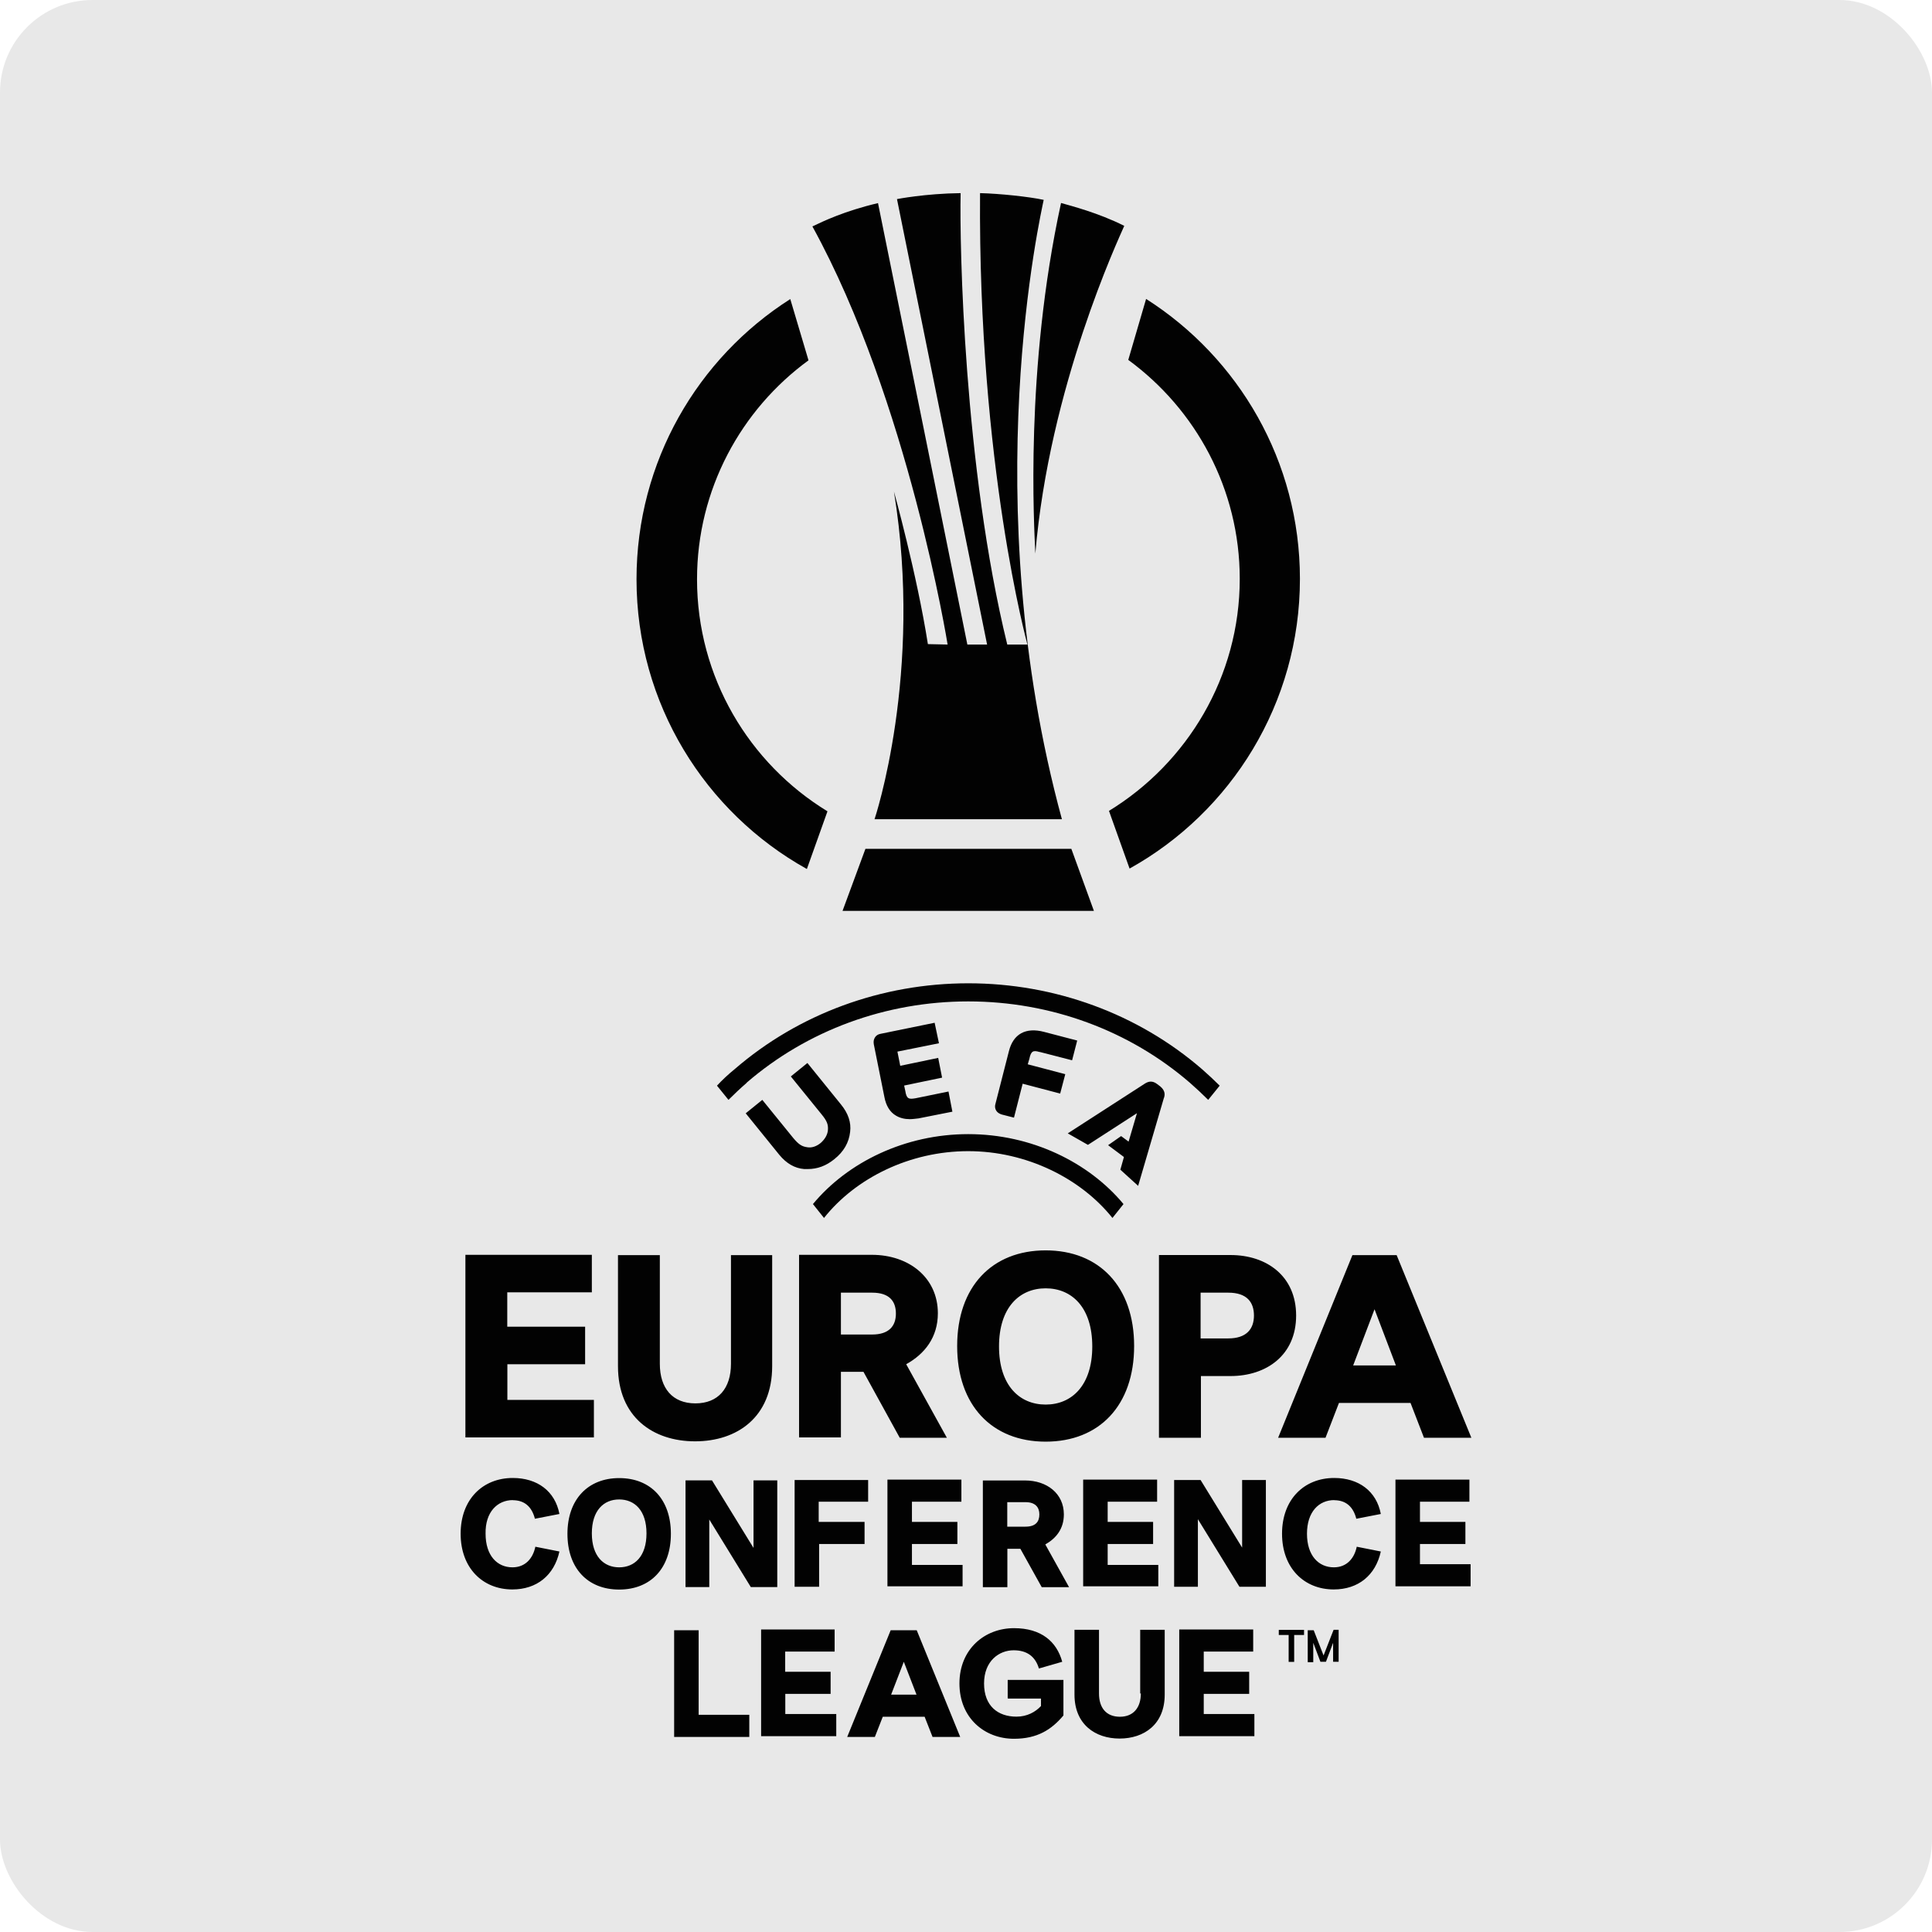 <?xml version="1.0" encoding="UTF-8"?>
<svg id="Capa_2" data-name="Capa 2" xmlns="http://www.w3.org/2000/svg" viewBox="0 0 178.17 178.17">
  <defs>
    <style>
      .cls-1 {
        fill: #020202;
      }

      .cls-2 {
        fill: #e8e8e8;
      }
    </style>
  </defs>
  <g id="Capa_1-2" data-name="Capa 1">
    <g>
      <rect class="cls-2" width="178.17" height="178.17" rx="8.53" ry="8.53"/>
      <path class="cls-1" d="M95.48,51.05c1.28-15.35,7.69-29.05,8.2-30.22-2.37-1.2-4.96-1.86-5.83-2.11-3.35,15.35-2.48,29.89-2.37,32.33M85.57,59.4c-1.02-6.49-3.13-14.07-3.13-14.07,2.73,16.8-1.79,30.22-1.79,30.22h17.28c-8.02-29.45-1.9-55.99-1.68-57.12-1.35-.29-4.08-.58-5.87-.62-.18,25.11,4.37,41.63,4.37,41.63h-1.86c-4.01-16.37-4.41-36.92-4.3-41.63-3.28.04-5.87.55-5.87.55l8.31,41.08h-1.82s-7.8-38.6-8.24-40.71c-3.1.73-5.07,1.68-6.05,2.15,8.86,16.11,12.47,38.56,12.47,38.56,0,0-1.82-.04-1.82-.04ZM79.81,78.28l-2.11,5.72h23.18l-2.08-5.72s-18.99,0-18.99,0ZM105.69,27.58l-1.64,5.61c6.23,4.56,10.28,11.92,10.28,20.19,0,9.04-4.85,16.99-12.06,21.4l1.9,5.32c9.37-5.21,15.71-15.24,15.71-26.72,0-10.83-5.65-20.38-14.18-25.81M64.28,53.42c0-8.27,4.05-15.64,10.28-20.19l-1.68-5.65c-8.53,5.43-14.18,14.98-14.18,25.84,0,11.48,6.34,21.51,15.71,26.72l1.9-5.32c-7.22-4.41-12.03-12.36-12.03-21.4M95.88,97.01l2.99.77.47-1.82-3.06-.8c-1.68-.44-2.84.18-3.24,1.79l-1.24,4.85c-.07.22-.04.44.07.62s.29.29.51.36l1.13.29.8-3.13,3.46.91.47-1.79-3.46-.91.15-.51c.15-.73.36-.8.95-.62M86.19,94.32l-4.99,1.02c-.22.04-.4.15-.51.33s-.15.36-.11.62l.98,4.88c.15.8.51,1.39,1.06,1.71.36.22.8.33,1.28.33.26,0,.51-.04.8-.07l3.13-.62-.36-1.86-3.03.62c-.62.11-.84.07-.95-.66l-.11-.51,3.5-.73-.36-1.82-3.5.73-.26-1.31,3.83-.77-.4-1.9h0ZM107.33,101.28c.11-.29.15-.69-.33-1.09l-.29-.22c-.47-.36-.84-.22-1.13-.04l-7.11,4.59,1.86,1.06,4.52-2.92-.77,2.62-.69-.51-1.2.84,1.46,1.09-.33,1.17,1.64,1.49,2.37-8.09ZM68.84,99.86c5.61-4.85,12.87-7.51,20.45-7.51s14.84,2.66,20.45,7.51c.58.51,1.13,1.02,1.68,1.57l1.06-1.31c-.51-.51-1.06-1.02-1.64-1.53-5.9-5.1-13.56-7.91-21.54-7.91s-15.64,2.81-21.54,7.91c-.58.47-1.13.98-1.64,1.53l1.06,1.31c.55-.55,1.09-1.06,1.68-1.57M89.29,106.16c5.39,0,10.39,2.52,13.3,6.16l1.02-1.28c-3.21-3.86-8.49-6.45-14.32-6.45s-11.12,2.59-14.32,6.45l1.02,1.28c2.92-3.68,7.91-6.16,13.3-6.16M75.69,105.4c-.4.33-.84.47-1.24.4-.51-.07-.8-.26-1.31-.87l-2.84-3.5-1.53,1.24,3.1,3.83c.66.8,1.42,1.24,2.3,1.31h.33c.87,0,1.68-.29,2.44-.91.87-.69,1.35-1.53,1.46-2.52.11-.87-.18-1.71-.84-2.52l-3.1-3.83-1.53,1.24,2.84,3.5c.51.62.62.95.58,1.46-.04.44-.29.84-.66,1.17M77.55,119.21h2.88c1.6,0,2.19.8,2.19,1.93s-.62,1.93-2.19,1.93h-2.88v-3.86h0ZM82.98,132.59h4.34l-3.75-6.78c1.71-.95,2.92-2.48,2.92-4.7,0-3.28-2.66-5.39-6.09-5.39h-6.71v16.84h3.86v-6.05h2.08l3.35,6.09h0ZM72.41,156.21h4.19v-2.04h-4.19v-1.86h4.56v-2.04h-6.78v9.84h6.93v-2.04h-4.7v-1.86h0ZM82.18,156.28l1.17-3.03,1.17,3.03s-2.33,0-2.33,0ZM82.14,150.34l-4.01,9.84h2.55l.73-1.86h3.86l.73,1.86h2.55l-4.01-9.84h-2.41ZM124.79,125.92l1.97-5.18,1.97,5.18h-3.94,0ZM128.8,115.75h-4.08l-6.85,16.84h4.37l1.24-3.21h6.6l1.24,3.21h4.37l-6.89-16.84ZM92.97,156.64h3.03v.69c-.51.55-1.28.98-2.26.98-1.71,0-2.99-.98-2.99-3.06s1.39-3.06,2.73-3.06c1.24,0,2,.58,2.33,1.68l2.15-.62c-.51-1.86-1.93-3.1-4.45-3.1-2.7,0-5.03,1.93-5.03,5.1s2.3,5.1,5.03,5.1c2.15,0,3.46-.84,4.56-2.15v-3.28h-5.14v1.71h.04ZM105.21,156.17c0,1.31-.69,2.15-1.93,2.15s-1.93-.8-1.93-2.15v-5.87h-2.26v5.98c0,2.73,1.9,4.05,4.16,4.05s4.16-1.31,4.16-4.05v-5.98h-2.26v5.87h.07ZM111.01,156.21h4.19v-2.04h-4.19v-1.86h4.56v-2.04h-6.82v9.84h6.93v-2.04h-4.67v-1.86h0ZM64.43,150.34h-2.26v9.84h6.93v-2.04h-4.67v-7.8ZM71.24,115.75h-3.83v10.02c0,2.26-1.17,3.65-3.28,3.65s-3.28-1.39-3.28-3.65v-10.02h-3.86v10.24c0,4.7,3.24,6.93,7.11,6.93s7.11-2.22,7.11-6.93v-10.24h.04ZM110.72,119.21h2.55c1.71,0,2.37.87,2.37,2.11s-.69,2.11-2.37,2.11h-2.55v-4.23h0ZM106.89,132.59h3.86v-5.69h2.73c3.32,0,6.05-1.93,6.05-5.58s-2.73-5.58-6.05-5.58h-6.6v16.84h0ZM96.43,118.81c2.41,0,4.3,1.75,4.3,5.36s-1.9,5.36-4.3,5.36-4.3-1.75-4.3-5.36,1.9-5.36,4.3-5.36M96.43,132.95c4.96,0,8.16-3.35,8.16-8.82s-3.21-8.82-8.16-8.82-8.16,3.35-8.16,8.82,3.21,8.82,8.16,8.82M46.78,125.81h7.18v-3.46h-7.18v-3.17h7.8v-3.46h-11.66v16.84h11.85v-3.46h-7.98v-3.28ZM122.97,150.34l-.91,2.33-.91-2.33h-.55v2.95h.51v-1.79l.66,1.75h.51l.66-1.75v1.75h.51v-2.95h-.47v.04ZM117.93,150.78h.91v2.48h.51v-2.48h.91v-.47h-2.33v.47ZM94.57,140.79h-1.68v-2.26h1.68c.91,0,1.28.47,1.28,1.13s-.33,1.13-1.28,1.13M98.11,139.66c0-1.93-1.57-3.13-3.57-3.13h-3.9v9.84h2.26v-3.54h1.2l1.97,3.54h2.52l-2.19-3.94c1.02-.58,1.71-1.46,1.71-2.77M47.29,138.35c1.06,0,1.75.58,2.04,1.71l2.26-.44c-.4-2.11-2.04-3.32-4.3-3.32-2.77,0-4.81,1.97-4.81,5.14s2.04,5.14,4.77,5.14c2.26,0,3.86-1.31,4.34-3.5l-2.22-.44c-.22,1.06-.91,1.9-2.11,1.9-1.42,0-2.48-1.09-2.48-3.1-.04-2,1.09-3.1,2.52-3.1M106.82,144.32h-4.67v-1.93h4.19v-2.04h-4.19v-1.86h4.56v-2.04h-6.82v9.84h6.93v-1.97ZM71.68,136.52h-2.19v6.23l-3.83-6.23h-2.44v9.84h2.19v-6.23l3.83,6.23h2.44s0-9.84,0-9.84ZM57.1,144.54c-1.42,0-2.52-1.02-2.52-3.13s1.09-3.13,2.52-3.13,2.52,1.02,2.52,3.13-1.09,3.13-2.52,3.13M57.1,136.31c-2.88,0-4.77,1.97-4.77,5.14s1.86,5.14,4.77,5.14,4.77-1.97,4.77-5.14-1.86-5.14-4.77-5.14M88.77,144.32h-4.67v-1.93h4.19v-2.04h-4.19v-1.86h4.56v-2.04h-6.82v9.84h6.93v-1.97h0ZM123.04,138.35c1.06,0,1.75.58,2.04,1.71l2.26-.44c-.4-2.11-2.04-3.32-4.3-3.32-2.77,0-4.81,1.97-4.81,5.14s2.04,5.14,4.77,5.14c2.26,0,3.86-1.31,4.34-3.5l-2.22-.44c-.22,1.06-.91,1.9-2.11,1.9-1.42,0-2.48-1.09-2.48-3.1s1.09-3.1,2.52-3.1M80.06,138.53v-2.04h-6.78v9.84h2.26v-3.94h4.19v-2.04h-4.23v-1.86h4.56v.04ZM130.95,142.39h4.19v-2.04h-4.19v-1.86h4.56v-2.04h-6.82v9.84h6.93v-2.04h-4.67v-1.86ZM114.55,142.72l-3.83-6.23h-2.44v9.84h2.19v-6.23l3.83,6.23h2.44v-9.84h-2.19v6.23Z"/>
    </g>
  </g>
</svg>